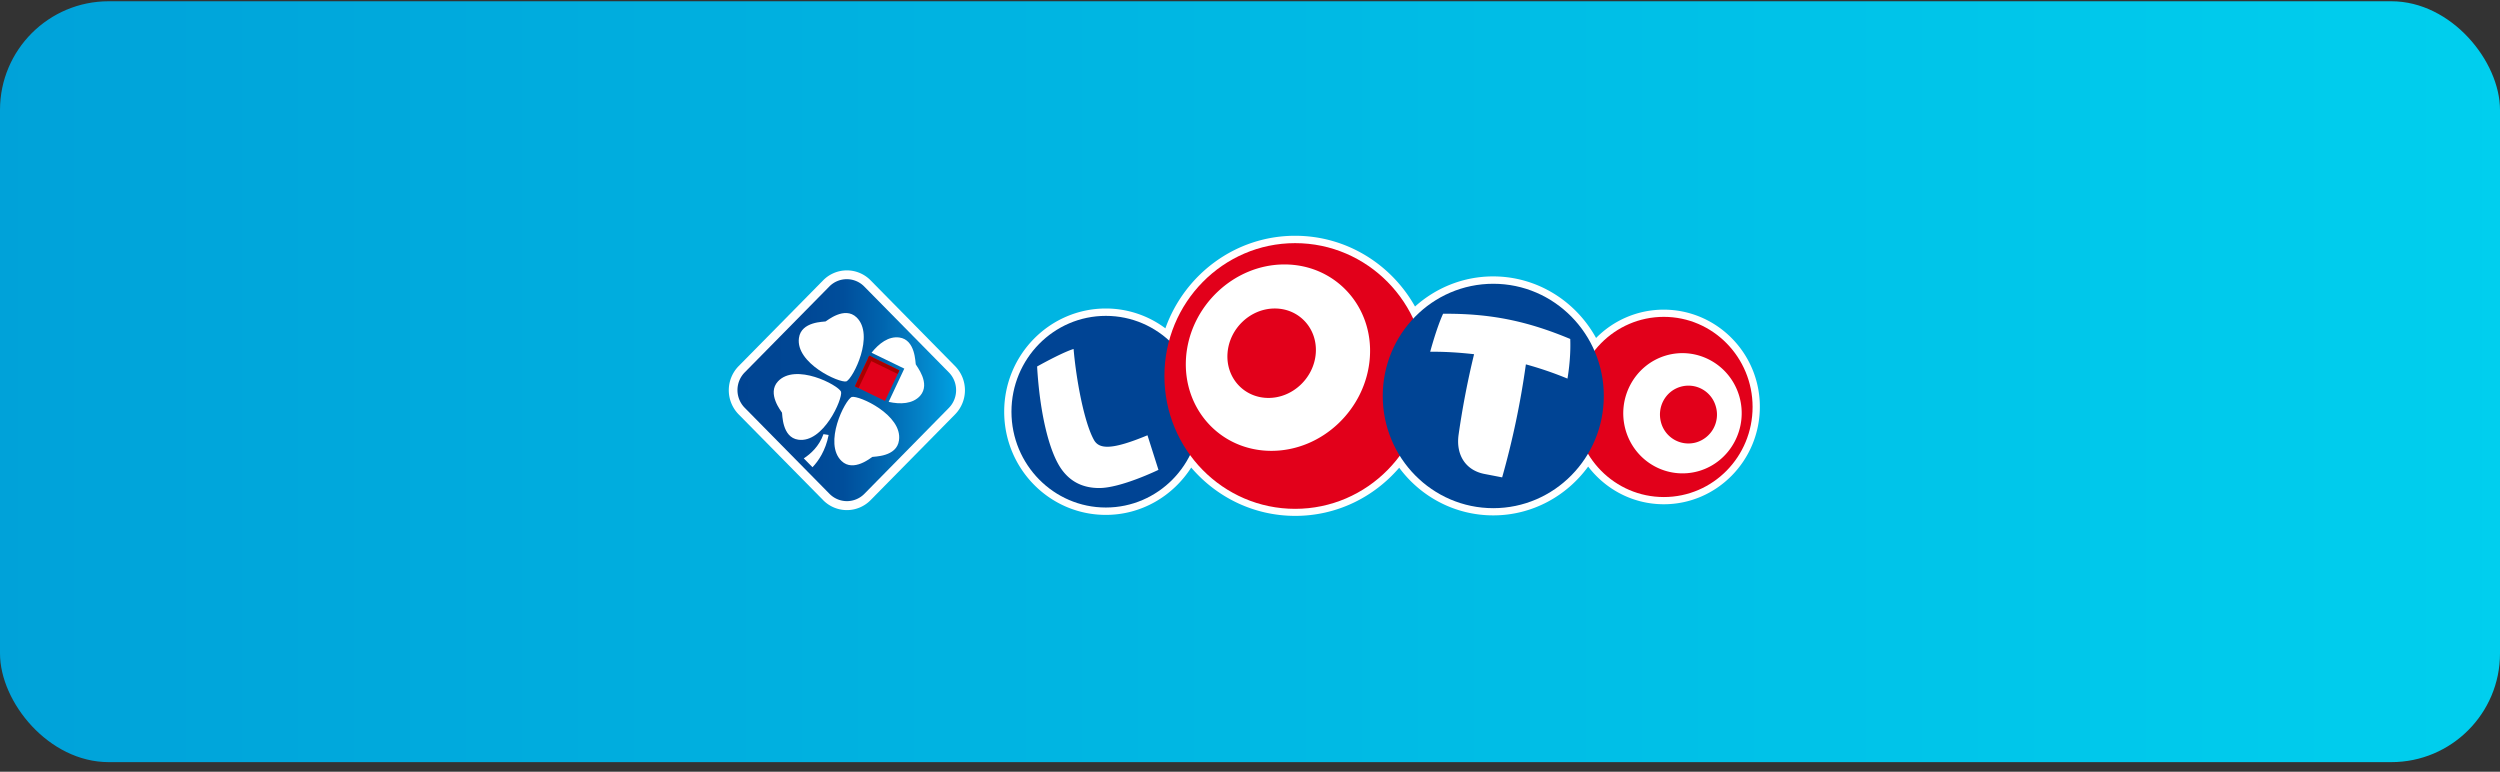 <svg width="230" height="71" xmlns="http://www.w3.org/2000/svg">
    <rect width="100%" height="100%" fill="#333333" stroke="none"/>
    <defs>
        <linearGradient x1="0%" y1="50%" x2="100%" y2="50%" id="a">
            <stop stop-color="#00A2D9" offset="0%"/>
            <stop stop-color="#00CFEE" offset="100%"/>
        </linearGradient>
        <linearGradient x1="98.232%" y1="50.007%" x2="-2.353%" y2="50.007%" id="b">
            <stop stop-color="#00A0E1" offset="0%"/>
            <stop stop-color="#009EDF" offset="1%"/>
            <stop stop-color="#0381C6" offset="16%"/>
            <stop stop-color="#0064AE" offset="33%"/>
            <stop stop-color="#004E9B" offset="50.08%"/>
            <stop stop-color="#004694" offset="71%"/>
            <stop stop-color="#004492" offset="100%"/>
        </linearGradient>
    </defs>
    <g transform="translate(0 .116)" fill="none" fill-rule="evenodd">
        <rect fill="url(#a)" width="230" height="70" rx="10"/>
        <g fill-rule="nonzero">
            <path d="M153.059 28.372c-2.42 0-4.632.994-6.22 2.607-1.856-3.376-5.404-5.666-9.472-5.666-2.761 0-5.27 1.055-7.185 2.772-2.182-3.888-6.31-6.51-11.03-6.51-5.493 0-10.17 3.557-11.936 8.515a9.148 9.148 0 0 0-5.478-1.824c-5.151 0-9.352 4.25-9.352 9.494 0 5.245 4.186 9.494 9.352 9.494 3.281 0 6.176-1.733 7.853-4.355 2.331 2.728 5.76 4.446 9.576 4.446 3.815 0 7.23-1.718 9.56-4.43 1.974 2.666 5.122 4.384 8.655 4.384 3.578 0 6.754-1.778 8.729-4.49 1.618 2.11 4.127 3.466 6.962 3.466 4.87 0 8.833-4.024 8.833-8.967 0-4.943-3.978-8.936-8.847-8.936z" fill="#FFF"/>
            <path d="M110.423 37.76c0 4.868-3.89 8.816-8.685 8.816s-8.684-3.948-8.684-8.816c0-4.867 3.89-8.816 8.684-8.816 4.795 0 8.685 3.949 8.685 8.816z" fill="#004494"/>
            <path d="M161.238 37.323c0 4.581-3.652 8.289-8.165 8.289-4.513 0-8.165-3.708-8.165-8.289 0-4.581 3.652-8.288 8.165-8.288 4.499 0 8.165 3.707 8.165 8.288zM131.191 34.475c0 6.751-5.389 12.222-12.04 12.222-6.65 0-12.024-5.47-12.024-12.222 0-6.751 5.389-12.222 12.025-12.222 6.65 0 12.04 5.47 12.04 12.222z" fill="#E2001A"/>
            <path d="M147.55 36.314c0 5.696-4.557 10.322-10.168 10.322-5.612 0-10.17-4.626-10.17-10.322 0-5.697 4.558-10.323 10.17-10.323 5.611 0 10.169 4.626 10.169 10.323z" fill="#004494"/>
            <path d="M105.568 39.93c-3.236 1.342-4.439 1.311-4.928.422-.906-1.627-1.633-5.576-1.87-8.363-.862.27-2.436 1.1-3.356 1.612.252 4.355 1.128 7.942 2.286 9.509.861 1.175 2.034 1.673 3.43 1.673 2.004 0 5.448-1.673 5.448-1.673l-1.01-3.18zM153.266 32.591c-2.894.86-4.542 3.934-3.71 6.857.845 2.939 3.859 4.611 6.754 3.768 2.895-.86 4.542-3.934 3.711-6.857-.846-2.939-3.875-4.612-6.755-3.768zm2.806 7.987a2.61 2.61 0 0 1-3.251-1.808c-.4-1.417.386-2.893 1.781-3.3a2.61 2.61 0 0 1 3.252 1.808 2.663 2.663 0 0 1-1.782 3.3zM118.172 24.213c-4.661 0-8.714 3.842-9.056 8.574-.326 4.732 3.177 8.575 7.853 8.575 4.677 0 8.715-3.843 9.056-8.575.342-4.732-3.192-8.574-7.853-8.574zm-1.47 12.281c-2.241 0-3.934-1.838-3.77-4.114.163-2.275 2.108-4.114 4.35-4.114 2.24 0 3.933 1.839 3.77 4.114-.163 2.26-2.108 4.114-4.35 4.114zM144.463 31.07c-4.008-1.673-7.363-2.352-11.698-2.321-.594 1.28-1.188 3.496-1.188 3.496 1.351-.015 2.702.075 4.038.226a77.717 77.717 0 0 0-1.425 7.414c-.252 1.808.609 3.255 2.375 3.602.55.105 1.084.21 1.633.316a77.421 77.421 0 0 0 2.183-10.398 32.85 32.85 0 0 1 3.83 1.311c-.015.015.326-1.718.252-3.647z" fill="#FFF"/>
            <g>
                <path d="m75.73 45.898-7.78-7.897a3.172 3.172 0 0 1 0-4.43l7.78-7.897a3.059 3.059 0 0 1 4.364 0l7.779 7.897a3.172 3.172 0 0 1 0 4.43l-7.78 7.897a3.059 3.059 0 0 1-4.364 0z" fill="#FFF"/>
                <path d="M.772 8.575 8.551.678a2.252 2.252 0 0 1 3.221 0l7.78 7.897c.89.904.89 2.366 0 3.27l-7.765 7.896c-.89.905-2.33.905-3.221 0l-7.78-7.896a2.321 2.321 0 0 1-.014-3.27z" fill="url(#b)" transform="translate(67.742 25.569)"/>
                <path d="M84.25 33.405c-.044-.136-.015-2.275-1.514-2.471-.98-.136-1.87.542-2.553 1.401l3.013 1.462-1.44 3.06c1.084.24 2.212.195 2.895-.558 1.01-1.146-.356-2.758-.4-2.894zm-5.893 2.999c-.624.286-2.628 4.265-.936 5.892 1.099 1.055 2.717-.316 2.836-.376.134-.046 2.242.015 2.45-1.523.34-2.335-3.682-4.159-4.35-3.993zm-.49-1.432c.623-.286 2.627-4.264.935-5.892-1.098-1.055-2.717.317-2.85.377-.134.045-2.242-.015-2.45 1.522-.326 2.32 3.712 4.16 4.365 3.993zm-.49.95c-.282-.633-4.201-2.668-5.805-.95-1.039 1.116.312 2.758.372 2.879.044.135-.015 2.275 1.499 2.486 2.3.332 4.097-3.752 3.934-4.415zm-3.43 6.133.802.814c.535-.558 1.203-1.522 1.485-2.969-.06-.015-.43-.06-.475-.075-.401 1.13-1.188 1.823-1.811 2.23z" fill="#FFF"/>
                <path fill="#E1001A" d="m78.644 35.422 1.328-2.813 2.771 1.35-1.328 2.812z"/>
                <path fill="#A70000" d="m79.817 32.941.154-.326 2.77 1.35-.153.325z"/>
                <path fill="#A70000" d="m78.65 35.427 1.33-2.812.334.163-1.328 2.812z"/>
            </g>
        </g>
    </g>
</svg>
